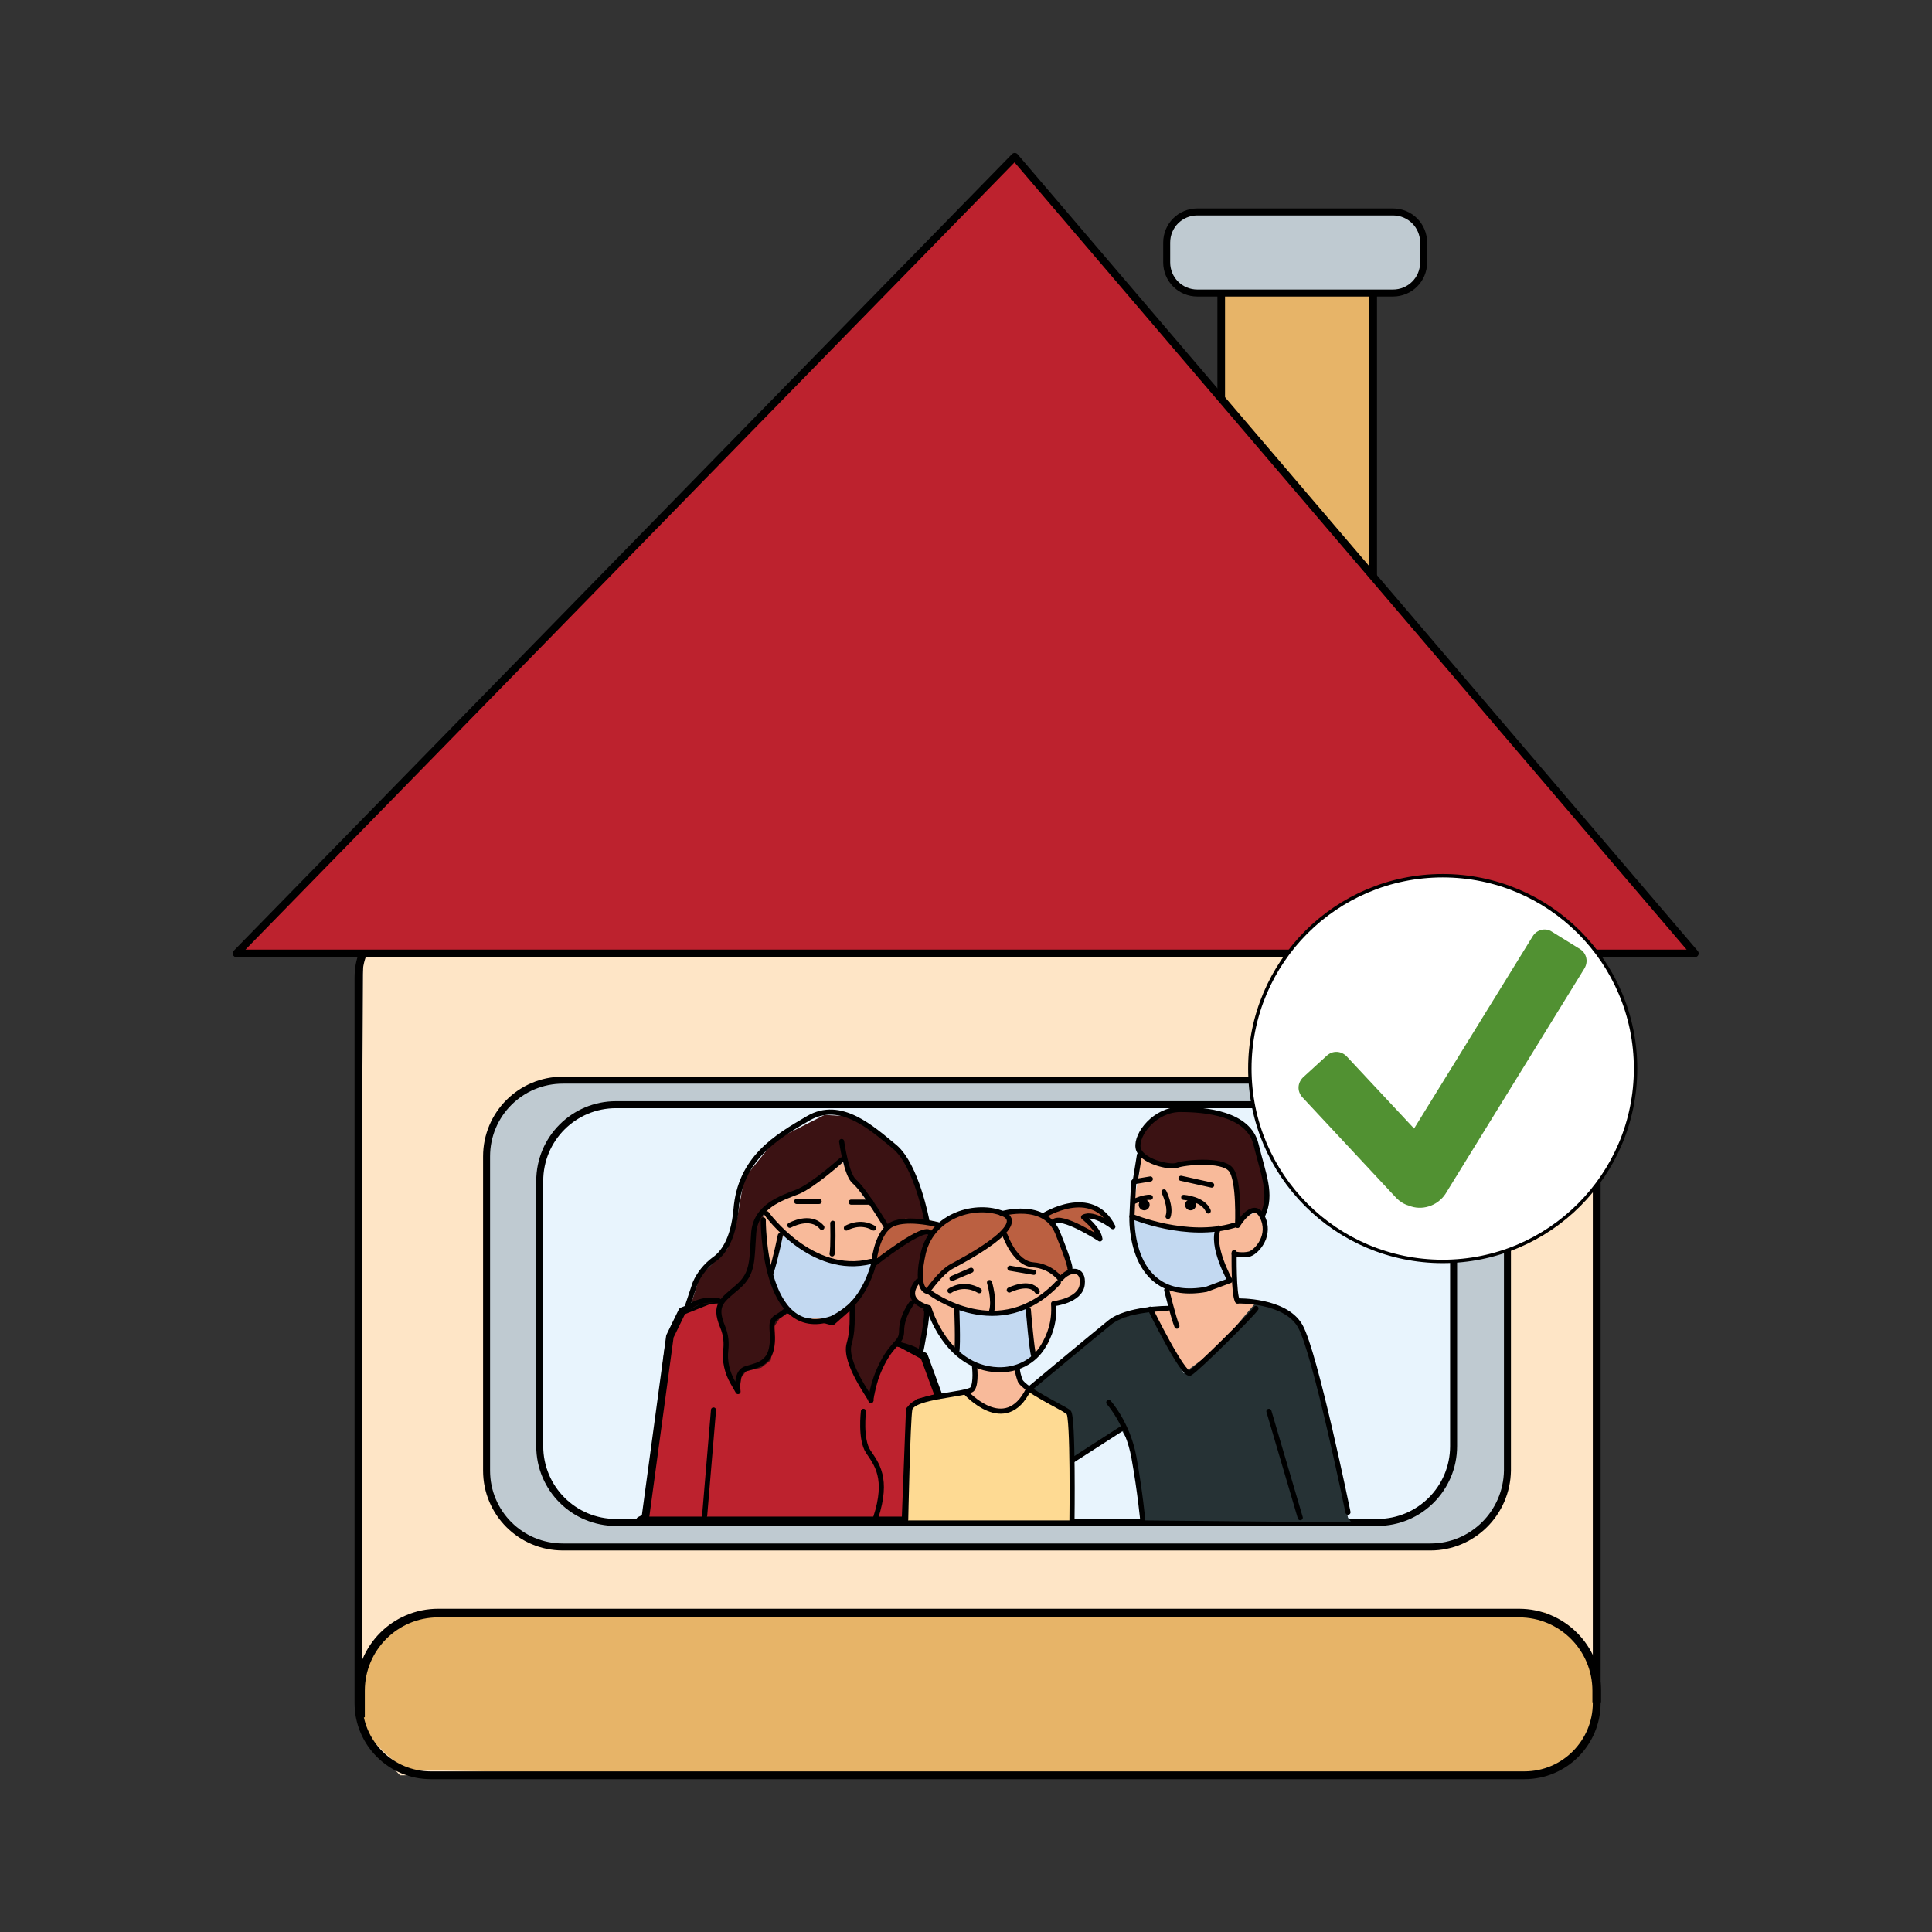 <?xml version="1.0" encoding="utf-8"?>
<!-- Generator: Adobe Illustrator 22.1.0, SVG Export Plug-In . SVG Version: 6.00 Build 0)  -->
<svg version="1.1" xmlns="http://www.w3.org/2000/svg" xmlns:xlink="http://www.w3.org/1999/xlink" x="0px" y="0px"
	 viewBox="0 0 283.5 283.5" style="enable-background:new 0 0 283.5 283.5;" xml:space="preserve">
<rect x="0" y="0" width="283.5" height="283.5" fill="#333333" stroke="none"/>
<style type="text/css">
	.st0{fill:#FEE5C6;}
	.st1{fill:#E7B468;}
	.st2{fill:none;stroke:#000000;stroke-width:1.147;stroke-miterlimit:10;}
	.st3{fill:#BD222E;stroke:#000000;stroke-width:1.115;stroke-linecap:round;stroke-linejoin:round;stroke-miterlimit:10;}
	.st4{fill:none;stroke:#000000;stroke-width:1.265;stroke-miterlimit:10;}
	.st5{fill:#BFCAD1;stroke:#000000;stroke-width:1.026;stroke-miterlimit:10;}
	.st6{fill:#E8F4FD;stroke:#000000;stroke-width:1.026;stroke-miterlimit:10;}
	.st7{fill:none;stroke:#000000;stroke-width:1.119;stroke-miterlimit:10;}
	.st8{fill:#F8BA9A;}
	.st9{fill:#3B1213;}
	.st10{fill:#BB6041;}
	.st11{fill:#FEDA93;}
	.st12{fill:#263235;}
	.st13{fill:#C3D9F1;}
	.st14{fill:none;stroke:#000000;stroke-width:0.75;stroke-linecap:round;stroke-linejoin:round;stroke-miterlimit:10;}
	.st15{fill:#FFFFFF;stroke:#000000;stroke-width:0.5;stroke-miterlimit:10;}
	.st16{fill:#519132;}
</style>
<g id="Слой_1">
</g>
<g id="Слой_6">
	<path class="st0" d="M52.7,242.5l0.2-44.7l0.4-57.9h135.2h45.1l0.7,63.8V246l-0.2,6c0,0-1,3.9-2.9,5.4c-2,1.5-3.9,3.1-6.4,3.1
		s-50,0-50,0H66h-7.3c0,0-4.8-5-5.4-6.7C52.9,252,52.7,242.5,52.7,242.5z"/>
	<path class="st1" d="M53.5,244.3l4-5.8l4.5-1.3h17.2l72.4-0.6l66.2,0.1l9-0.1c0,0,3.1,2.3,4.7,3.8c1.6,1.5,2.4,5.7,2.9,6.7
		c0.5,1,0.3,5.7-1.4,7.9c-1.7,2.2-4.6,4.2-4.5,4.2c0,0-4.9,1.4-4.9,1.4h-30.3h-85l-48.9-0.9c0,0-5.3-4.2-6-6.2
		C52.8,251.8,53.5,244.3,53.5,244.3z"/>
	<polygon class="st1" points="201.5,84.6 179.2,58.5 179.2,43 201.5,43 	"/>
	<path class="st2" d="M233.6,139.9c0.4,1.1,0.7,2.4,0.7,3.7v106.3c0,5.8-4.7,10.6-10.6,10.6H63.2c-5.8,0-10.6-4.7-10.6-10.6V143.5
		c0-1.3,0.2-2.5,0.7-3.7"/>
	<polygon class="st3" points="34.7,139.9 248.7,139.9 148.9,23 	"/>
	<path class="st4" d="M234.3,249.9v-1.8c0-6.3-5.1-11.4-11.4-11.4H64.3c-6.3,0-11.4,5.1-11.4,11.4v3.9"/>
	<path class="st5" d="M209.9,227H82.6c-6.2,0-11.2-5-11.2-11.2v-46.1c0-6.2,5-11.2,11.2-11.2h127.4c6.2,0,11.2,5,11.2,11.2v46.1
		C221.1,222,216.1,227,209.9,227z"/>
	<path class="st6" d="M202.1,223.4H90.4c-6.2,0-11.2-5-11.2-11.2v-38.9c0-6.2,5-11.2,11.2-11.2h111.7c6.2,0,11.2,5,11.2,11.2v38.9
		C213.3,218.4,208.3,223.4,202.1,223.4z"/>
	<polygon class="st3" points="132.9,222.4 133.5,206.9 134.8,205.8 137.8,205 135.6,199 131.7,196.9 124.6,191.7 122.1,193.9 
		114.5,191.9 109.1,190.4 104.1,190.8 100.1,192.4 98.3,196.1 94.7,222.7 93.9,223.1 132.9,223.1 	"/>
	<line class="st7" x1="179.2" y1="58.5" x2="179.2" y2="43"/>
	<line class="st7" x1="201.5" y1="84.6" x2="201.5" y2="43"/>
	<path class="st5" d="M204.4,43h-28.7c-2.5,0-4.5-2-4.5-4.5v-2.9c0-2.5,2-4.5,4.5-4.5h28.7c2.5,0,4.5,2,4.5,4.5v2.9
		C208.9,41,206.9,43,204.4,43z"/>
	<path class="st8" d="M142.1,204.3l1-1.8l-0.1-2l-2.1-1.5l-2.9-3.4l-1.7-3.6l-2.1-0.8l-0.3-1.9l0.7-1.3l0.9,1.5l1.2-0.8l2.2-2
		l3.2-2.1l3.5-2.2l1.4-1.2l1.2,1.7l1.4,1.8l2.1,1l1.7,0.4l2,1.2c0,0,1.3-0.1,1.4-0.3s1.4-0.3,1.4-0.3l0.7,0.9l-0.1,1.4l-0.5,0.8
		l-1.5,1.1l-2.1,0.4l-0.1,2.6l-0.8,3.3l-2.8,2.6l-1.7,0.8l0.4,2l1.2,1.3l-1.3,1.9l-0.9,1.3l-2.4,0.1l-2.1-0.9L142.1,204.3z"/>
	<polyline class="st8" points="113.1,186.4 112,179 112.3,177.3 113.8,176 117.3,174.4 120.7,172.6 123.5,170.2 124.2,171.8 
		125.4,173.4 126.7,175.6 129.1,178.6 129.9,180.4 128.9,182.3 128.2,185 125.7,190.4 120.2,194.1 115.1,191.5 113.1,186.4 
		113.1,186.4 	"/>
	<path class="st8" d="M174.6,201.5l4.1-3.7l5.6-5.9v-0.8l-2.4-0.2c0,0-0.6-1.9-0.6-2.2c0-0.3-0.1-4.6-0.1-4.6h1.3l1.5-0.2l1.8-2
		c0,0-0.1-2.4-0.2-2.7c-0.1-0.3-0.8-1.5-0.8-1.5l-2.4,1l-0.6,0.7l-0.1-3.3l-1-4.4l-2-0.9l-2.2-0.2l-4.5,0.7l-2.4-0.7l-2.4-1.1v2.6
		l-0.8,4.2l-0.3,4.6l0.5,2.6l2.1,3.4l2.2,2.1l0.7,1.9v1l-0.7,0.2l-2.1-0.1l1.9,3.7l2.5,4.3L174.6,201.5z"/>
	<path class="st9" d="M128.2,205.1l1.1-4.6l2.5-3.5l2.2,1l1.3-0.1l1.2-5.6l-2.5-1.3l0.1-1.7l0.7-1.1l0.8-3.6l1.5-3.5l-1.4-2.8
		l-1.2-4.9l-2.7-5l-2.8-2l-4.6-2.6l-3.4-0.2l-7.3,3.7l-4.5,5.6l-1.2,6.8l-1.3,3.6l-2.7,2.7c0,0-1.8,1.4-1.6,1.8
		c0.1,0.4-0.7,2.6-0.7,2.6l-0.6,1.8l1.8-0.9l2.4-0.2l0.5,0.1l0,1.9l0.6,2c0,0,0.4,2.6,0.4,2.7c0,0.1,0,2.3,0,2.3s0.2,1.1,0.3,1.3
		c0.1,0.2,1,2.2,1,2.2l0.4,0.4l0.3-1.9l0.7-0.9l2.2-0.5l1.4-1.1c0,0,0.4-2.3,0.4-2.5s0-2.3,0-2.3l0.9-1.3l0.9-0.6l0.5-0.5l-1.8-3.6
		L112,182v-4.3l1.1-1l3.9-1.8l4-2.5l2-1.5l1-0.7l0.8,2.3l1.5,2l2.1,3.1l1.4,2.3l-1.1,2.4l-1,4.1l-1.2,2.9l-1.8,2.1l0.2,1.7
		c0,0,0.2,2.9,0,2.9s-0.5,2.2-0.5,2.2l1.1,3.9c0,0,1.6,2.3,1.9,2.7S128.2,205.1,128.2,205.1z"/>
	<path class="st10" d="M138.9,186.4l-2.4,3l-1.2-0.3l-0.4-3l2-5.2l-1-0.3l-1.9,0.7l-5.5,3.6v-1l1-3.1l1.3-1.3l2.1-0.7l3.6,0.3
		l1.7,0.4l3.5-1.7l3.4-0.3l2.1,0.6l0.9-0.5l2.5-0.1l2.5,0.8c0,0,0.6-0.3,0.7-0.4c0.1-0.1,3.7-1.1,3.7-1.1l3.6,0.4l1.5,2.4
		c0,0-1.9-0.9-2-1c-0.1-0.1-1.7,0-1.7,0l1.4,1.3l0.8,1.5l-1.4-0.6l-3.8-1.5l-1.2,0l-0.2,0.7l1.4,3.1l1.2,3.1l-0.2,0.6l-1.3,0.9
		l-1-1.2l-2.7-0.7c0,0-1.1,0.1-1.1-0.1c0-0.1-2.7-2.6-2.7-2.6l-1.2-2l-0.8,0.7l-3.4,2.6l-3.1,1.5L138.9,186.4z"/>
	<polygon class="st9" points="181.6,178.6 181.6,174.6 180.5,171.3 178.3,170.6 173.3,170.8 171.2,171 167.6,169.7 167.2,168.1 
		167.9,165.3 170.9,163.2 174,162.7 177.8,163.1 181.4,164.3 183.4,165.9 184.7,169.5 185.9,174.6 185.7,177.6 185.3,178.4 
		184.6,177.6 182.5,178.6 181.8,179.7 	"/>
	<polygon class="st11" points="132.9,223.1 133.5,206.9 134.8,205.8 141.1,204.4 142.1,204.3 143.1,205.5 146.4,207.1 148.9,206.4 
		150.9,203.9 152.3,204.3 156.8,207.1 157.3,223.1 	"/>
	<polygon class="st12" points="167.8,223.1 166.3,212.8 164.5,209.7 157.5,214.4 157,207.9 152.3,204.3 150.9,203.9 162.7,194 
		168.8,192.1 173.7,201.5 178.7,197.8 184.3,191.1 189,192.7 190.8,194.6 193.7,203.7 197.8,222.7 198.3,223.4 	"/>
	<polygon class="st13" points="140.4,191.9 140.4,198.3 143.1,200.2 147,200.8 150.9,200.2 151.6,198.3 150.9,191.5 147.8,192.4 
		143.5,192.5 	"/>
	<path class="st13" d="M115.1,180.9l-2,5.5l0.7,2.6l2.5,3.7c0,0,0.8,0.9,2.3,0.8s3.7-0.1,3.7-0.1l2.3-1.6l1.9-2.2l1.7-4.5l-3.3,0.4
		l-4.3-0.9l-3.7-2.1L115.1,180.9z"/>
	<path class="st13" d="M166.1,178.6l0.5,4.2l1.6,3.7l2.3,2.1l2.3,0.8l3.6-0.1l4.1-1.3l-0.8-2.5l-1.2-3.7l0.1-0.9l-0.9-0.7
		c0,0-1,0.3-1.4,0.3c-0.4,0.1-5.2-0.3-5.2-0.3l-3.3-1.2L166.1,178.6z"/>
</g>
<g id="Слой_4">
	<path class="st14" d="M105.5,190.9c0,0-6.8-1.8-7.8,8.6c-1,10.4-3,22.4-3,22.4"/>
	<line class="st14" x1="104.7" y1="206.9" x2="103.4" y2="222.4"/>
	<path class="st14" d="M126.7,207.1c0,0-0.5,4.1,0.7,5.9c1.2,1.8,3,3.9,1.1,9.7"/>
	<path class="st14" d="M131.5,197.2c0,0,4.1,0.7,4.5,2.5c0.4,1.8,1.8,5.2,1.8,5.2"/>
	<path class="st14" d="M171.2,189.3c0,0,1,4.1,1.5,5.3"/>
	<path class="st14" d="M181.1,183.8c0,0-0.1,6.3,0.5,7.1"/>
	<path class="st14" d="M151.2,203.7c0,0,9.6-8,11.6-9.6c2.5-2.1,8.5-2.1,8.5-2.1"/>
	<line class="st14" x1="164.5" y1="209.7" x2="157.5" y2="214.2"/>
	<path class="st14" d="M162.7,205.8c0,0,2.8,3.1,3.7,8.1c0.9,5,1.3,9.3,1.3,9.3"/>
	<path class="st14" d="M181.6,190.9c0,0,7-0.2,9.2,3.7c2.2,3.9,7,27.3,7,27.3"/>
	<line class="st14" x1="186.2" y1="207.1" x2="190.8" y2="222.7"/>
	<path class="st14" d="M168.8,192.1c0,0,4.8,9.8,5.8,9.4c1-0.5,9.3-8.8,9.7-9.5"/>
	<path class="st14" d="M143,200.5c0,0,0.3,2.4-0.3,3.3c-0.6,0.9-8.8,1-9.2,3c-0.3,1.8-0.6,16.2-0.6,16.2"/>
	<path class="st14" d="M149.3,200.8c0,0-0.1,0.4,0.4,1.8c0.6,1.3,6.3,4,7.1,4.6c0.7,0.6,0.5,16,0.5,16"/>
	<path class="st14" d="M141.7,204.3c0,0,5.8,6.5,9.2-0.4"/>
	<line class="st14" x1="167.2" y1="169.5" x2="166.6" y2="173.2"/>
	<line class="st14" x1="166.4" y1="173.4" x2="168.8" y2="173"/>
	<line class="st14" x1="173.3" y1="172.9" x2="177.8" y2="173.9"/>
	<path class="st14" d="M166.4,173.4c-0.1,0.4-0.3,5.1-0.3,5.1"/>
	<path class="st14" d="M181.1,179.8c-6.9,2.1-15-1.3-15-1.3s-0.6,12.8,10.9,10.7l3.5-1.3c0,0-2.9-5.1-1.7-7.7"/>
	<path class="st14" d="M181.6,179.8c0,0,0.3-6.7-1-8.2c-1.3-1.6-7-1-7.9-0.6c-1,0.4-5.4-0.6-5.7-2.6c-0.3-2,2.5-5.6,6.2-5.6
		s10,0.6,11.1,5.1c1.1,4.5,2.4,7.3,1,10.4"/>
	<path class="st14" d="M181.6,179.8c0,0,2.3-3.9,3.6-1.3c1.4,2.7-0.7,5.1-1.8,5.5c-1.1,0.3-2.3,0-2.3,0"/>
	<path class="st14" d="M173.7,175.7c0,0,2.9,0.2,3.6,2"/>
	<path class="st14" d="M166.4,176.3c0,0,1.5-0.7,2.4-0.6"/>
	<path class="st14" d="M170.8,174.9c0,0,1.1,2.2,0.6,3.6"/>
	<path class="st14" d="M136.1,189.5c0,0,1.9-2.8,3.6-3.7c1.7-0.9,11.4-6,7.5-7.7c-3.9-1.6-10.3,0.1-11.7,5.7
		C134.2,189.4,136.1,189.5,136.1,189.5z"/>
	<path class="st14" d="M147,178.1c0,0,6.3-1.9,8.2,2.8c1.9,4.7,1.8,5.2,1.8,5.2"/>
	<path class="st14" d="M137.6,179.7c0,0-5.1-1.3-7.1,0.2c-2,1.5-2.3,5.6-2.3,5.6s7.7-6.1,8.3-4.5"/>
	<path class="st14" d="M153.1,178.4c0,0,7.1-4.5,10.2,1.6c0,0-2.8-2.2-4.3-1.4c0,0,2.2,1.7,2.4,3.2c0,0-5.7-3.7-6.8-2.5"/>
	<path class="st14" d="M134.7,188c0,0-2.6,2.7,1.6,3.9c0,0,2.5,8.8,10.1,9.1c2.7,0.1,5.3-1.1,6.7-3.5c0.9-1.5,1.7-3.5,1.5-6.2
		c0,0,3.9-0.4,4.2-2.8c0.3-2.5-1.9-2.4-3.2-0.8c0,0-1.3-1.9-4-2.1c-2.7-0.2-4.1-4.3-4.1-4.3"/>
	<path class="st14" d="M136.5,189.7c0,0,10.2,7.7,18.8-1.5"/>
	<path class="st14" d="M140.4,198.3c0.2-1.1,0-6.2,0-6.2"/>
	<path class="st14" d="M150.9,192.2c0,0,0.5,6.1,0.8,6.8"/>
	<path class="st14" d="M145.2,188.2c0,0,0.8,2.7,0.3,4.2"/>
	<line class="st14" x1="148.2" y1="186.1" x2="151.7" y2="186.7"/>
	<line class="st14" x1="142.5" y1="186.4" x2="139.7" y2="187.6"/>
	<path class="st14" d="M139.4,189.4c0,0,1.9-1.4,4.3,0"/>
	<path class="st14" d="M148.1,189.3c0,0,3-1.5,4.1,0.2"/>
	<path class="st14" d="M112,179c0,0-0.1,17.9,10,14.5c0,0,1.2-0.5,2.6-1.7c1.5-1.3,2.8-3.5,3.6-6.3"/>
	<path class="st14" d="M127.8,205.5c0.1-0.2-4-5.5-3.2-8.3c0.8-2.8,0.2-5.2,0.6-6"/>
	<path class="st14" d="M127.8,205.5c0,0,0.1-2.4,1.7-5.5c1.6-3.1,2.8-2.9,2.8-4.7c0-2.2,1.5-4.1,1.5-4.1"/>
	<path class="st14" d="M135.1,198.4c0,0,1.2-5.8,0.8-6.2"/>
	<path class="st14" d="M136,179.1c0,0-1.5-8.1-4.7-10.8c-3.3-2.7-7.9-7-12.7-4.2c-4.8,2.8-10,5.9-10.6,13.4c-0.4,4.5-2,6.5-3.2,7.3
		c-1.2,0.9-2.2,2.1-2.8,3.5l-1.2,3.6"/>
	<path class="st14" d="M123.5,170.2c0,0-4.2,3.8-6.5,4.7s-6.1,2.1-6.4,6s0,5.9-2.3,7.9c-2.3,2-3.6,2.6-2.3,5.8
		c0.6,1.4,0.6,2.6,0.5,3.5c-0.2,1.6,0.2,3.3,1,4.7l0.8,1.4c0,0-0.4-2.7,1-3.3c1.4-0.5,3.4-0.6,3.9-3c0.5-2.4-0.5-3.8,0.7-4.6
		c1.2-0.7,1.5-1.1,1.5-1.1"/>
	<path class="st14" d="M123.5,167.5c0,0,0.7,5,1.9,5.9c1.5,1.3,4.6,6.5,4.6,6.5"/>
	<path class="st14" d="M122.2,179.5c0,0,0.1,3.5-0.1,4.5"/>
	<path class="st14" d="M112.5,178.1c0,0,6.6,9.2,15.3,7"/>
	<path class="st14" d="M114.5,181.3c0,0-0.7,3.5-1.4,5.6"/>
	<line class="st14" x1="116.9" y1="176.3" x2="120.2" y2="176.3"/>
	<line class="st14" x1="124.9" y1="176.4" x2="127.8" y2="176.4"/>
	<path class="st14" d="M115.9,179.8c0,0,3-1.7,4.7,0.3"/>
	<path class="st14" d="M124.2,180.2c0,0,2-1.2,4,0"/>
	<circle cx="167.9" cy="176.8" r="0.8"/>
	<circle cx="174.7" cy="176.8" r="0.8"/>
</g>
<g id="Слой_5">
	<g>
		<circle class="st15" cx="211.7" cy="156.8" r="28.3"/>
		<path class="st16" d="M231.9,139.3l-4.2-2.6c-0.9-0.6-2.2-0.3-2.8,0.7l-17.4,28.2l-9.9-10.6c-0.8-0.8-2-0.9-2.9-0.1l-3.5,3.2
			c-0.8,0.8-0.9,2-0.1,2.9l13.8,14.8c0.5,0.5,1.1,0.9,1.8,1.1c1.9,0.8,4.2,0.1,5.4-1.7l20.4-33.1
			C233.1,141.1,232.8,139.9,231.9,139.3z"/>
	</g>
</g>
</svg>
